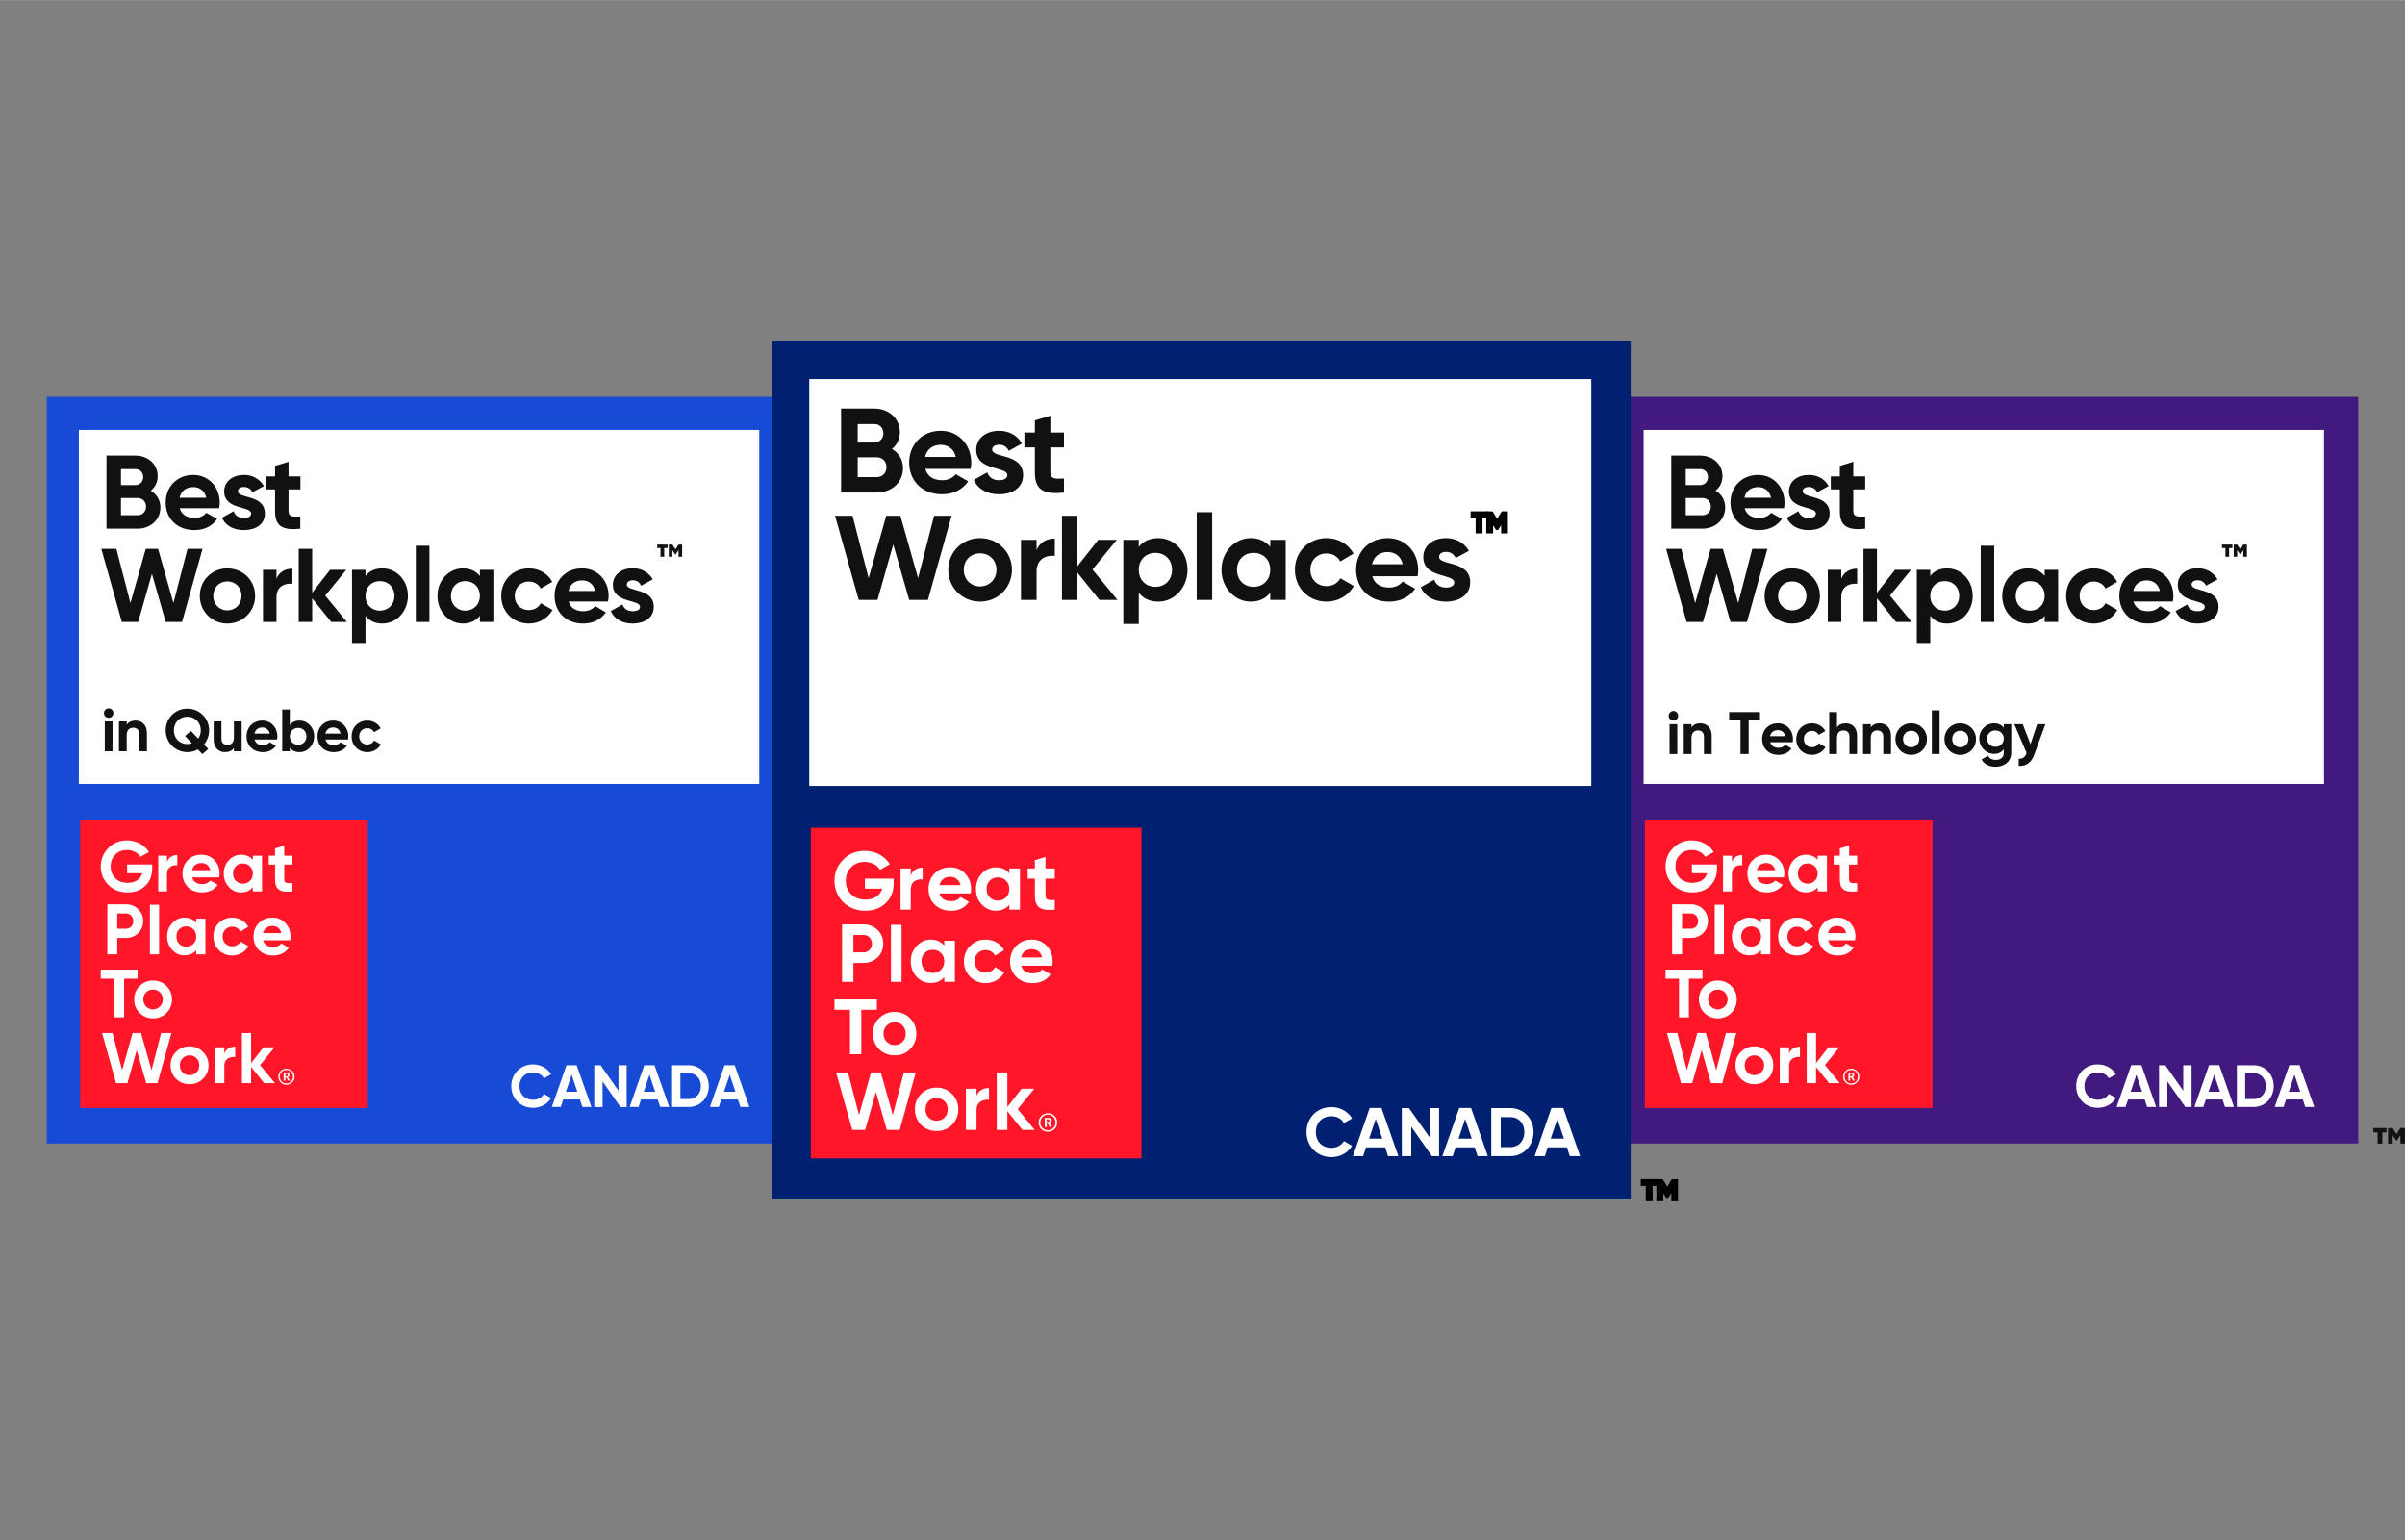 <?xml version="1.0" encoding="UTF-8"?>
<!DOCTYPE svg PUBLIC "-//W3C//DTD SVG 1.1//EN" "http://www.w3.org/Graphics/SVG/1.1/DTD/svg11.dtd">
<!-- Creator: CorelDRAW (Evaluation Version) -->
<svg xmlns="http://www.w3.org/2000/svg" xml:space="preserve" width="601px" height="385px" version="1.1" style="shape-rendering:geometricPrecision; text-rendering:geometricPrecision; image-rendering:optimizeQuality; fill-rule:evenodd; clip-rule:evenodd"
viewBox="0 0 167.79 107.47"
 xmlns:xlink="http://www.w3.org/1999/xlink"
 xmlns:xodm="http://www.corel.com/coreldraw/odm/2003">
 <rect x="0" y="0" width="167.79" height="107.47" fill="#808080" stroke="none"/>
 <defs>
  <style type="text/css">
   <![CDATA[
    .str0 {stroke:black;stroke-width:0.22;stroke-miterlimit:22.926}
    .fil0 {fill:none}
    .fil6 {fill:#002171;fill-rule:nonzero}
    .fil4 {fill:#111111;fill-rule:nonzero}
    .fil1 {fill:#174BD6;fill-rule:nonzero}
    .fil5 {fill:#41197F;fill-rule:nonzero}
    .fil3 {fill:#FF1628;fill-rule:nonzero}
    .fil2 {fill:white;fill-rule:nonzero}
   ]]>
  </style>
      <clipPath id="id0">
       <path d="M3.26 79.79l52.1 0 0 -52.11 -52.1 0 0 52.11z"/>
      </clipPath>
      <clipPath id="id1">
       <path d="M112.43 79.79l52.1 0 0 -52.11 -52.1 0 0 52.11z"/>
      </clipPath>
      <clipPath id="id2">
       <path d="M53.88 83.68l59.89 0 0 -59.89 -59.89 0 0 59.89z"/>
      </clipPath>
 </defs>
 <g id="Layer_x0020_1">
  <rect class="fil0" width="167.79" height="107.47"/>
  <g id="_105553145784352">
   <g>
    <g id="SPACER">
     <rect class="fil0" y="24.43" width="58.61" height="58.61"/>
    </g>
    <g id="category_list_badge_1">
     <g>
     </g>
     <g style="clip-path:url(#id0)">
      <g>
       <rect class="fil1" x="3.26" y="27.68" width="52.1" height="52.1"/>
       <path class="fil2" d="M35.67 75.78c0,-0.86 0.64,-1.52 1.52,-1.52 0.53,0 1.01,0.27 1.26,0.69l-0.5 0.28c-0.14,-0.25 -0.43,-0.41 -0.76,-0.41 -0.57,0 -0.95,0.39 -0.95,0.96 0,0.56 0.38,0.95 0.95,0.95 0.33,0 0.62,-0.16 0.76,-0.41l0.5 0.29c-0.25,0.41 -0.72,0.68 -1.26,0.68 -0.88,0 -1.52,-0.66 -1.52,-1.51l0 0z"/>
       <path class="fil2" d="M40.46 76.71l-1.17 0 -0.17 0.52 -0.62 0 1.02 -2.91 0.71 0 1.03 2.91 -0.63 0 -0.17 -0.52 0 0zm-0.18 -0.54l-0.4 -1.19 -0.4 1.19 0.8 0 0 0z"/>
       <polygon class="fil2" points="43.72,74.32 43.72,77.24 43.29,77.24 42.04,75.45 42.04,77.24 41.46,77.24 41.46,74.32 41.9,74.32 43.15,76.1 43.15,74.32 "/>
       <path class="fil2" d="M45.89 76.71l-1.17 0 -0.17 0.52 -0.62 0 1.02 -2.91 0.71 0 1.03 2.91 -0.63 0 -0.17 -0.52 0 0zm-0.18 -0.54l-0.4 -1.19 -0.4 1.19 0.8 0 0 0z"/>
       <path class="fil2" d="M49.45 75.78c0,0.82 -0.6,1.45 -1.4,1.45l-1.16 0 0 -2.91 1.16 0c0.8,0 1.4,0.63 1.4,1.46l0 0zm-0.55 0c0,-0.54 -0.35,-0.91 -0.85,-0.91l-0.58 0 0 1.81 0.58 0c0.5,0 0.85,-0.37 0.85,-0.9l0 0z"/>
       <path class="fil2" d="M51.48 76.71l-1.16 0 -0.17 0.52 -0.62 0 1.02 -2.91 0.71 0 1.02 2.91 -0.62 0 -0.18 -0.52 0 0zm-0.17 -0.54l-0.4 -1.19 -0.4 1.19 0.8 0 0 0z"/>
       <rect class="fil2" x="5.5" y="29.99" width="47.47" height="24.7"/>
       <rect class="fil3" x="5.59" y="57.23" width="20.07" height="20.07"/>
       <path class="fil2" d="M10.62 60.32l0 0.27c0,0.49 -0.16,0.9 -0.48,1.21 -0.32,0.31 -0.73,0.46 -1.24,0.46 -0.54,0 -0.99,-0.17 -1.34,-0.52 -0.35,-0.36 -0.53,-0.78 -0.53,-1.29 0,-0.5 0.18,-0.94 0.53,-1.29 0.35,-0.36 0.78,-0.53 1.3,-0.53 0.66,0 1.23,0.32 1.53,0.81l-0.59 0.34c-0.17,-0.28 -0.53,-0.48 -0.94,-0.48 -0.34,0 -0.61,0.11 -0.82,0.33 -0.22,0.21 -0.32,0.48 -0.32,0.82 0,0.33 0.11,0.6 0.32,0.82 0.22,0.21 0.51,0.32 0.87,0.32 0.53,0 0.89,-0.25 1.02,-0.67l-1.06 0 0 -0.61 1.75 0 0 0.01z"/>
       <path class="fil2" d="M11.65 60.13c0.12,-0.32 0.4,-0.48 0.72,-0.48l0 0.72c-0.18,-0.03 -0.35,0.01 -0.5,0.12 -0.15,0.1 -0.22,0.27 -0.22,0.51l0 1.19 -0.61 0 0 -2.49 0.61 0 0 0.43z"/>
       <path class="fil2" d="M13.41 61.21c0.08,0.31 0.32,0.47 0.7,0.47 0.25,0 0.44,-0.09 0.56,-0.25l0.52 0.3c-0.24,0.35 -0.61,0.53 -1.09,0.53 -0.41,0 -0.74,-0.12 -0.99,-0.37 -0.25,-0.25 -0.38,-0.57 -0.38,-0.95 0,-0.37 0.13,-0.68 0.37,-0.93 0.25,-0.26 0.57,-0.38 0.95,-0.38 0.37,0 0.67,0.12 0.91,0.38 0.24,0.25 0.36,0.56 0.36,0.93 0,0.09 -0.01,0.17 -0.03,0.27l-1.88 0 0 0zm1.26 -0.5c-0.07,-0.34 -0.32,-0.5 -0.62,-0.5 -0.34,0 -0.58,0.18 -0.65,0.5l1.27 0z"/>
       <path class="fil2" d="M17.64 59.7l0.64 0 0 2.49 -0.64 0 0 -0.29c-0.2,0.24 -0.47,0.36 -0.82,0.36 -0.34,0 -0.61,-0.12 -0.85,-0.38 -0.24,-0.25 -0.36,-0.57 -0.36,-0.93 0,-0.37 0.12,-0.68 0.36,-0.94 0.24,-0.25 0.52,-0.38 0.85,-0.38 0.34,0 0.62,0.12 0.82,0.36l0 -0.29 0 0zm-0.7 1.95c0.2,0 0.37,-0.07 0.5,-0.2 0.13,-0.13 0.2,-0.3 0.2,-0.51 0,-0.2 -0.07,-0.37 -0.2,-0.5 -0.13,-0.13 -0.3,-0.2 -0.5,-0.2 -0.2,0 -0.36,0.06 -0.49,0.2 -0.13,0.13 -0.19,0.3 -0.19,0.5 0,0.21 0.06,0.38 0.19,0.51 0.13,0.13 0.29,0.2 0.49,0.2z"/>
       <path class="fil2" d="M20.4 60.32l-0.57 0 0 1.03c0,0.27 0.2,0.28 0.57,0.26l0 0.58c-0.89,0.1 -1.21,-0.15 -1.21,-0.84l0 -1.03 -0.44 0 0 -0.62 0.44 0 0 -0.51 0.64 -0.19 0 0.7 0.57 0 0 0.61 0 0.01z"/>
       <path class="fil2" d="M8.79 63.09c0.34,0 0.62,0.11 0.85,0.34 0.23,0.22 0.35,0.5 0.35,0.83 0,0.33 -0.12,0.61 -0.35,0.84 -0.23,0.22 -0.51,0.34 -0.85,0.34l-0.61 0 0 1.14 -0.69 0 0 -3.49 1.3 0 0 0zm0 1.7c0.3,0 0.51,-0.23 0.51,-0.53 0,-0.3 -0.21,-0.53 -0.51,-0.53l-0.61 0 0 1.06 0.61 0 0 0z"/>
       <polygon class="fil2" points="10.46,66.58 11.1,66.58 11.1,63.12 10.46,63.12 "/>
       <path class="fil2" d="M13.69 64.09l0.64 0 0 2.49 -0.64 0 0 -0.29c-0.2,0.24 -0.47,0.36 -0.82,0.36 -0.35,0 -0.62,-0.12 -0.85,-0.38 -0.24,-0.25 -0.36,-0.56 -0.36,-0.93 0,-0.37 0.12,-0.68 0.36,-0.94 0.23,-0.25 0.52,-0.38 0.85,-0.38 0.34,0 0.62,0.12 0.82,0.36l0 -0.29 0 0zm-0.7 1.95c0.2,0 0.37,-0.06 0.5,-0.19 0.13,-0.14 0.2,-0.31 0.2,-0.51 0,-0.21 -0.07,-0.38 -0.2,-0.51 -0.13,-0.13 -0.3,-0.2 -0.5,-0.2 -0.2,0 -0.36,0.07 -0.49,0.2 -0.13,0.13 -0.19,0.3 -0.19,0.51 0,0.2 0.06,0.37 0.19,0.51 0.13,0.13 0.29,0.19 0.49,0.19z"/>
       <g>
        <path class="fil2" d="M15.26 66.27c-0.25,-0.25 -0.37,-0.56 -0.37,-0.93 0,-0.38 0.12,-0.69 0.37,-0.94 0.26,-0.26 0.57,-0.38 0.95,-0.38 0.48,0 0.91,0.25 1.11,0.64l-0.55 0.33c-0.1,-0.21 -0.31,-0.34 -0.57,-0.34 -0.38,0 -0.67,0.29 -0.67,0.69 0,0.19 0.07,0.36 0.19,0.49 0.13,0.12 0.29,0.19 0.48,0.19 0.26,0 0.48,-0.13 0.58,-0.33l0.55 0.32c-0.21,0.39 -0.64,0.65 -1.12,0.65 -0.38,0 -0.69,-0.13 -0.95,-0.38l0 -0.01zm0 0l0 0 0 0z"/>
       </g>
       <path class="fil2" d="M18.36 65.6c0.09,0.32 0.32,0.47 0.71,0.47 0.24,0 0.43,-0.09 0.56,-0.25l0.52 0.3c-0.25,0.35 -0.61,0.54 -1.09,0.54 -0.42,0 -0.75,-0.13 -1,-0.38 -0.25,-0.25 -0.37,-0.56 -0.37,-0.94 0,-0.38 0.12,-0.69 0.37,-0.94 0.24,-0.26 0.56,-0.38 0.95,-0.38 0.36,0 0.67,0.12 0.9,0.38 0.24,0.25 0.36,0.56 0.36,0.94 0,0.08 -0.01,0.17 -0.02,0.26l-1.89 0 0 0zm1.27 -0.5c-0.08,-0.34 -0.33,-0.5 -0.62,-0.5 -0.35,0 -0.58,0.18 -0.66,0.5l1.28 0 0 0z"/>
       <polygon class="fil2" points="9.6,67.65 9.6,68.28 8.66,68.28 8.66,70.98 7.97,70.98 7.97,68.28 7.03,68.28 7.03,67.65 "/>
       <g>
        <path class="fil2" d="M10.68 71.05c-0.37,0 -0.69,-0.13 -0.94,-0.38 -0.26,-0.26 -0.38,-0.57 -0.38,-0.94 0,-0.37 0.12,-0.68 0.38,-0.94 0.25,-0.25 0.57,-0.38 0.94,-0.38 0.37,0 0.68,0.13 0.94,0.38 0.25,0.26 0.38,0.57 0.38,0.94 0,0.37 -0.13,0.68 -0.38,0.94 -0.26,0.25 -0.57,0.38 -0.94,0.38l0 0zm0 -0.63c0.19,0 0.35,-0.07 0.48,-0.2 0.13,-0.13 0.2,-0.29 0.2,-0.49 0,-0.2 -0.07,-0.37 -0.2,-0.5 -0.13,-0.13 -0.29,-0.19 -0.48,-0.19 -0.2,0 -0.36,0.06 -0.49,0.19 -0.12,0.13 -0.19,0.3 -0.19,0.5 0,0.2 0.07,0.36 0.19,0.49 0.13,0.13 0.29,0.2 0.49,0.2z"/>
       </g>
       <polygon class="fil2" points="8.1,75.57 7.12,72.07 7.85,72.07 8.52,74.67 9.25,72.07 9.84,72.07 10.57,74.67 11.24,72.07 11.96,72.07 10.99,75.57 10.2,75.57 9.54,73.26 8.89,75.57 "/>
       <g>
        <path class="fil2" d="M13.22 75.64c-0.37,0 -0.68,-0.12 -0.94,-0.38 -0.25,-0.25 -0.38,-0.57 -0.38,-0.94 0,-0.37 0.13,-0.68 0.38,-0.93 0.26,-0.26 0.57,-0.39 0.94,-0.39 0.37,0 0.69,0.13 0.94,0.39 0.26,0.25 0.39,0.56 0.39,0.93 0,0.37 -0.13,0.69 -0.39,0.94 -0.25,0.26 -0.57,0.38 -0.94,0.38l0 0zm0 -0.63c0.2,0 0.36,-0.06 0.49,-0.19 0.13,-0.13 0.19,-0.3 0.19,-0.5 0,-0.2 -0.06,-0.36 -0.19,-0.49 -0.13,-0.13 -0.29,-0.2 -0.49,-0.2 -0.19,0 -0.35,0.07 -0.48,0.2 -0.13,0.13 -0.19,0.29 -0.19,0.49 0,0.2 0.06,0.37 0.19,0.5 0.13,0.13 0.29,0.19 0.48,0.19z"/>
       </g>
       <path class="fil2" d="M15.65 73.5c0.12,-0.32 0.42,-0.48 0.76,-0.48l0 0.72c-0.2,-0.02 -0.38,0.02 -0.53,0.12 -0.16,0.11 -0.23,0.28 -0.23,0.52l0 1.19 -0.65 0 0 -2.5 0.65 0 0 0.43 0 0z"/>
       <polygon class="fil2" points="19.18,75.57 18.43,75.57 17.52,74.44 17.52,75.57 16.88,75.57 16.88,72.07 17.52,72.07 17.52,74.17 18.38,73.07 19.15,73.07 18.15,74.31 "/>
       <g>
        <path class="fil2" d="M19.42 75.12c0,-0.31 0.25,-0.56 0.56,-0.56 0.32,0 0.57,0.25 0.57,0.56 0,0.31 -0.25,0.56 -0.57,0.56 -0.31,0 -0.56,-0.24 -0.56,-0.56l0 0zm1.02 0c0,-0.28 -0.19,-0.47 -0.46,-0.47 -0.27,0 -0.46,0.19 -0.46,0.47 0,0.28 0.2,0.47 0.46,0.47 0.26,0 0.46,-0.19 0.46,-0.47l0 0zm-0.65 -0.29l0.19 0c0.13,0 0.22,0.06 0.22,0.17l0 0c0,0.09 -0.05,0.13 -0.12,0.15l0.15 0.24 -0.13 0 -0.13 -0.22 -0.06 0 0 0.22 -0.12 0 0 -0.56zm0.19 0.26c0.07,0 0.1,-0.03 0.1,-0.08l0 0c0,-0.06 -0.04,-0.08 -0.1,-0.08l-0.07 0 0 0.16 0.07 0z"/>
       </g>
      </g>
     </g>
     <polygon class="fil0" points="3.26,79.79 55.36,79.79 55.36,27.68 3.26,27.68 "/>
    </g>
    <path class="fil4" d="M11.19 35.4c0,0.88 -0.71,1.48 -1.59,1.48l-2.17 0 0 -5.1 2.01 0c0.86,0 1.56,0.58 1.56,1.43 0,0.44 -0.18,0.78 -0.48,1.02 0.4,0.24 0.67,0.64 0.67,1.17zm-2.75 -2.68l0 1.12 1 0c0.32,0 0.55,-0.24 0.55,-0.56 0,-0.32 -0.22,-0.56 -0.55,-0.56l-1 0 0 0zm1.75 2.62c0,-0.35 -0.25,-0.6 -0.59,-0.6l-1.16 0 0 1.2 1.16 0c0.34,0 0.59,-0.25 0.59,-0.6z"/>
    <path class="fil4" d="M13.57 36.13c0.37,0 0.66,-0.15 0.82,-0.36l0.76 0.43c-0.34,0.5 -0.89,0.78 -1.59,0.78 -1.23,0 -2,-0.83 -2,-1.92 0,-1.09 0.78,-1.93 1.92,-1.93 1.08,0 1.85,0.86 1.85,1.93 0,0.14 -0.01,0.26 -0.04,0.39l-2.75 0c0.14,0.48 0.54,0.68 1.03,0.68l0 0zm0.82 -1.41c-0.12,-0.53 -0.51,-0.74 -0.91,-0.74 -0.5,0 -0.84,0.27 -0.95,0.74l1.86 0z"/>
    <path class="fil4" d="M18.48 35.82c0,0.79 -0.68,1.16 -1.46,1.16 -0.73,0 -1.27,-0.3 -1.54,-0.86l0.82 -0.46c0.1,0.3 0.35,0.47 0.72,0.47 0.29,0 0.5,-0.1 0.5,-0.31 0,-0.54 -1.88,-0.24 -1.88,-1.53 0,-0.74 0.63,-1.16 1.38,-1.16 0.59,0 1.1,0.27 1.39,0.78l-0.8 0.43c-0.11,-0.23 -0.32,-0.37 -0.59,-0.37 -0.23,0 -0.42,0.1 -0.42,0.3 0,0.54 1.88,0.2 1.88,1.55l0 0z"/>
    <path class="fil4" d="M20.13 34.14l0 1.52c0,0.39 0.28,0.4 0.82,0.37l0 0.85c-1.32,0.15 -1.76,-0.24 -1.76,-1.22l0 -1.52 -0.63 0 0 -0.91 0.63 0 0 -0.73 0.94 -0.29 0 1.02 0.83 0 0 0.91 -0.83 0 0 0z"/>
    <polygon class="fil4" points="7.07,38.29 8.12,38.29 9.1,42.07 10.17,38.29 11.03,38.29 12.1,42.07 13.08,38.29 14.13,38.29 12.7,43.39 11.56,43.39 10.6,40.03 9.64,43.39 8.5,43.39 7.07,38.29 "/>
    <path class="fil4" d="M13.94 41.57c0,-1.09 0.85,-1.92 1.92,-1.92 1.08,0 1.94,0.83 1.94,1.92 0,1.09 -0.87,1.93 -1.94,1.93 -1.07,0 -1.92,-0.84 -1.92,-1.93zm2.91 0c0,-0.59 -0.43,-1.01 -0.99,-1.01 -0.56,0 -0.98,0.42 -0.98,1.01 0,0.59 0.43,1.01 0.98,1.01 0.56,0 0.99,-0.42 0.99,-1.01z"/>
    <path class="fil4" d="M20.4 39.67l0 1.06c-0.49,-0.06 -1.11,0.16 -1.11,0.92l0 1.74 -0.94 0 0 -3.64 0.94 0 0 0.62c0.19,-0.49 0.65,-0.7 1.11,-0.7l0 0z"/>
    <polygon class="fil4" points="23.11,43.39 21.78,41.74 21.78,43.39 20.84,43.39 20.84,38.29 21.78,38.29 21.78,41.35 23.03,39.75 24.16,39.75 22.69,41.55 24.2,43.39 "/>
    <path class="fil4" d="M28.46 41.57c0,1.09 -0.8,1.93 -1.78,1.93 -0.53,0 -0.92,-0.2 -1.18,-0.54l0 1.89 -0.94 0 0 -5.1 0.94 0 0 0.43c0.26,-0.34 0.65,-0.53 1.18,-0.53 0.98,0 1.78,0.83 1.78,1.92l0 0zm-0.94 0c0,-0.61 -0.43,-1.03 -1.02,-1.03 -0.58,0 -1,0.42 -1,1.03 0,0.61 0.43,1.03 1,1.03 0.58,0 1.02,-0.42 1.02,-1.03z"/>
    <polygon class="fil4" points="29.01,38.07 29.96,38.07 29.96,43.39 29.01,43.39 "/>
    <path class="fil4" d="M34.42 39.75l0 3.64 -0.94 0 0 -0.43c-0.26,0.33 -0.66,0.54 -1.19,0.54 -0.97,0 -1.77,-0.84 -1.77,-1.93 0,-1.09 0.8,-1.92 1.77,-1.92 0.53,0 0.92,0.2 1.19,0.53l0 -0.43 0.94 0zm-0.94 1.82c0,-0.61 -0.43,-1.03 -1.02,-1.03 -0.58,0 -1,0.42 -1,1.03 0,0.61 0.43,1.03 1,1.03 0.58,0 1.02,-0.42 1.02,-1.03z"/>
    <path class="fil4" d="M34.97 41.57c0,-1.09 0.82,-1.92 1.93,-1.92 0.71,0 1.33,0.37 1.63,0.94l-0.81 0.47c-0.14,-0.3 -0.46,-0.49 -0.83,-0.49 -0.56,0 -0.98,0.42 -0.98,1 0,0.58 0.42,0.99 0.98,0.99 0.38,0 0.69,-0.18 0.84,-0.48l0.82 0.47c-0.32,0.57 -0.94,0.95 -1.65,0.95 -1.11,0 -1.93,-0.84 -1.93,-1.93z"/>
    <path class="fil4" d="M40.7 42.64c0.36,0 0.66,-0.15 0.82,-0.36l0.75 0.44c-0.34,0.49 -0.88,0.78 -1.59,0.78 -1.22,0 -1.99,-0.84 -1.99,-1.93 0,-1.09 0.78,-1.92 1.92,-1.92 1.08,0 1.85,0.85 1.85,1.92 0,0.14 -0.02,0.26 -0.04,0.39l-2.75 0c0.13,0.48 0.53,0.68 1.03,0.68zm0.82 -1.41c-0.12,-0.53 -0.51,-0.74 -0.91,-0.74 -0.5,0 -0.84,0.27 -0.95,0.74l1.86 0z"/>
    <path class="fil4" d="M45.61 42.33c0,0.79 -0.69,1.17 -1.47,1.17 -0.73,0 -1.27,-0.31 -1.53,-0.87l0.82 -0.46c0.1,0.3 0.35,0.47 0.71,0.47 0.3,0 0.51,-0.1 0.51,-0.31 0,-0.53 -1.89,-0.24 -1.89,-1.53 0,-0.74 0.64,-1.16 1.39,-1.16 0.59,0 1.1,0.27 1.39,0.78l-0.81 0.44c-0.11,-0.24 -0.31,-0.38 -0.58,-0.38 -0.23,0 -0.42,0.11 -0.42,0.3 0,0.54 1.88,0.21 1.88,1.55l0 0z"/>
    <path class="fil4" d="M46.58 38.23l-0.24 0 0 0.61 -0.26 0 0 -0.61 -0.23 0 0 -0.24 0.73 0 0 0.24 0 0zm1.01 -0.24l0 0.85 -0.25 0 0 -0.46 -0.21 0.31 -0.02 0 -0.2 -0.31 0 0.46 -0.25 0 0 -0.85 0.25 0 0.22 0.33 0.21 -0.33 0.25 0z"/>
    <path class="fil4" d="M7.25 49.75c0,-0.18 0.15,-0.33 0.33,-0.33 0.18,0 0.33,0.15 0.33,0.33 0,0.18 -0.15,0.33 -0.33,0.33 -0.18,0 -0.33,-0.15 -0.33,-0.33zm0.06 0.58l0.54 0 0 2.08 -0.54 0 0 -2.08z"/>
    <path class="fil4" d="M10.25 51.13l0 1.28 -0.54 0 0 -1.21c0,-0.28 -0.17,-0.43 -0.41,-0.43 -0.27,0 -0.46,0.16 -0.46,0.52l0 1.12 -0.54 0 0 -2.08 0.54 0 0 0.23c0.12,-0.18 0.34,-0.29 0.62,-0.29 0.44,0 0.79,0.31 0.79,0.86l0 0z"/>
    <path class="fil4" d="M14.23 51.94l0.3 0.31 -0.41 0.36 -0.32 -0.33c-0.22,0.13 -0.47,0.19 -0.73,0.19 -0.84,0 -1.51,-0.67 -1.51,-1.52 0,-0.85 0.67,-1.51 1.51,-1.51 0.84,0 1.52,0.66 1.52,1.51 0,0.38 -0.14,0.73 -0.36,0.99l0 0zm-0.84 -0.09l-0.48 -0.5 0.41 -0.36 0.51 0.54c0.11,-0.16 0.18,-0.36 0.18,-0.58 0,-0.56 -0.42,-0.95 -0.94,-0.95 -0.53,0 -0.94,0.39 -0.94,0.95 0,0.57 0.41,0.96 0.94,0.96 0.11,0 0.22,-0.02 0.32,-0.06z"/>
    <path class="fil4" d="M16.86 50.33l0 2.08 -0.54 0 0 -0.23c-0.13,0.19 -0.34,0.29 -0.62,0.29 -0.44,0 -0.79,-0.31 -0.79,-0.86l0 -1.28 0.54 0 0 1.21c0,0.29 0.17,0.43 0.41,0.43 0.26,0 0.46,-0.15 0.46,-0.52l0 -1.12 0.54 0 0 0z"/>
    <path class="fil4" d="M18.35 51.98c0.21,0 0.37,-0.08 0.47,-0.2l0.43 0.25c-0.2,0.28 -0.51,0.44 -0.91,0.44 -0.7,0 -1.14,-0.48 -1.14,-1.1 0,-0.62 0.45,-1.1 1.1,-1.1 0.62,0 1.05,0.49 1.05,1.1 0,0.08 0,0.15 -0.02,0.22l-1.57 0c0.08,0.28 0.31,0.4 0.59,0.4l0 -0.01zm0.47 -0.8c-0.07,-0.3 -0.3,-0.43 -0.52,-0.43 -0.29,0 -0.48,0.16 -0.55,0.43l1.07 0z"/>
    <path class="fil4" d="M21.92 51.37c0,0.62 -0.46,1.1 -1.02,1.1 -0.3,0 -0.53,-0.11 -0.68,-0.3l0 0.24 -0.53 0 0 -2.91 0.53 0 0 1.08c0.15,-0.2 0.38,-0.31 0.68,-0.31 0.56,0 1.02,0.48 1.02,1.1zm-0.54 0c0,-0.35 -0.25,-0.59 -0.58,-0.59 -0.33,0 -0.58,0.24 -0.58,0.59 0,0.35 0.25,0.59 0.58,0.59 0.33,0 0.58,-0.24 0.58,-0.59z"/>
    <path class="fil4" d="M23.3 51.98c0.21,0 0.37,-0.08 0.46,-0.2l0.44 0.25c-0.2,0.28 -0.51,0.44 -0.91,0.44 -0.7,0 -1.14,-0.48 -1.14,-1.1 0,-0.62 0.44,-1.1 1.1,-1.1 0.61,0 1.05,0.49 1.05,1.1 0,0.08 -0.01,0.15 -0.02,0.22l-1.57 0c0.07,0.28 0.3,0.4 0.59,0.4l0 -0.01zm0.46 -0.8c-0.06,-0.3 -0.29,-0.43 -0.51,-0.43 -0.29,0 -0.49,0.16 -0.55,0.43l1.06 0 0 0z"/>
    <path class="fil4" d="M24.53 51.37c0,-0.62 0.46,-1.1 1.1,-1.1 0.4,0 0.76,0.22 0.93,0.54l-0.46 0.27c-0.09,-0.17 -0.27,-0.28 -0.48,-0.28 -0.32,0 -0.56,0.24 -0.56,0.57 0,0.34 0.24,0.57 0.56,0.57 0.22,0 0.4,-0.11 0.48,-0.28l0.47 0.27c-0.18,0.33 -0.54,0.54 -0.94,0.54 -0.64,0 -1.1,-0.48 -1.1,-1.1l0 0z"/>
    <path class="fil4" d="M57.33 79.01l-0.3 0 0 0.78 -0.33 0 0 -0.78 -0.29 0 0 -0.31 0.92 0 0 0.31 0 0zm1.28 -0.31l0 1.09 -0.31 0 0 -0.59 -0.26 0.39 -0.03 0 -0.26 -0.39 0 0.59 -0.31 0 0 -1.09 0.31 0 0.28 0.42 0.27 -0.42 0.31 0z"/>
   </g>
   <g>
    <g id="SPACER_0">
     <rect class="fil0" x="109.17" y="24.43" width="58.61" height="58.61"/>
    </g>
    <g id="category_list_badge_1_1">
     <g>
     </g>
     <g style="clip-path:url(#id1)">
      <g>
       <rect class="fil5" x="112.43" y="27.68" width="52.1" height="52.1"/>
       <path class="fil2" d="M144.85 75.77c0,-0.85 0.63,-1.51 1.51,-1.51 0.54,0 1.01,0.27 1.26,0.69l-0.5 0.28c-0.14,-0.26 -0.42,-0.41 -0.76,-0.41 -0.57,0 -0.94,0.39 -0.94,0.95 0,0.57 0.37,0.96 0.94,0.96 0.34,0 0.63,-0.16 0.76,-0.41l0.5 0.28c-0.25,0.42 -0.72,0.69 -1.26,0.69 -0.88,0 -1.51,-0.66 -1.51,-1.51l0 -0.01z"/>
       <path class="fil2" d="M149.63 76.71l-1.16 0 -0.18 0.52 -0.62 0 1.02 -2.92 0.71 0 1.03 2.92 -0.63 0 -0.17 -0.52 0 0zm-0.18 -0.54l-0.4 -1.19 -0.4 1.19 0.8 0 0 0z"/>
       <polygon class="fil2" points="152.9,74.32 152.9,77.23 152.46,77.23 151.21,75.45 151.21,77.23 150.63,77.23 150.63,74.32 151.07,74.32 152.32,76.1 152.32,74.32 "/>
       <path class="fil2" d="M155.06 76.71l-1.16 0 -0.18 0.52 -0.62 0 1.02 -2.92 0.71 0 1.03 2.92 -0.63 0 -0.17 -0.52 0 0zm-0.18 -0.54l-0.4 -1.19 -0.4 1.19 0.8 0 0 0z"/>
       <path class="fil2" d="M158.63 75.77c0,0.83 -0.6,1.46 -1.41,1.46l-1.16 0 0 -2.91 1.16 0c0.81,0 1.41,0.63 1.41,1.45zm-0.55 0c0,-0.53 -0.35,-0.9 -0.86,-0.9l-0.58 0 0 1.81 0.58 0c0.51,0 0.86,-0.37 0.86,-0.91z"/>
       <path class="fil2" d="M160.66 76.71l-1.17 0 -0.17 0.52 -0.62 0 1.02 -2.92 0.71 0 1.03 2.92 -0.63 0 -0.17 -0.52 0 0zm-0.18 -0.54l-0.4 -1.19 -0.4 1.19 0.8 0 0 0z"/>
       <rect class="fil2" x="114.67" y="29.99" width="47.47" height="24.7"/>
       <rect class="fil3" x="114.76" y="57.23" width="20.07" height="20.07"/>
       <path class="fil2" d="M119.79 60.32l0 0.27c0,0.49 -0.16,0.9 -0.47,1.21 -0.32,0.31 -0.74,0.46 -1.24,0.46 -0.54,0 -0.99,-0.17 -1.35,-0.52 -0.35,-0.36 -0.53,-0.78 -0.53,-1.29 0,-0.5 0.18,-0.94 0.53,-1.29 0.35,-0.36 0.79,-0.53 1.31,-0.53 0.65,0 1.22,0.32 1.52,0.81l-0.59 0.34c-0.16,-0.28 -0.52,-0.48 -0.94,-0.48 -0.33,0 -0.61,0.11 -0.82,0.33 -0.22,0.21 -0.32,0.48 -0.32,0.82 0,0.33 0.11,0.6 0.32,0.82 0.22,0.21 0.51,0.32 0.87,0.32 0.54,0 0.9,-0.25 1.02,-0.67l-1.06 0 0 -0.61 1.76 0 -0.01 0.01z"/>
       <path class="fil2" d="M120.83 60.13c0.11,-0.32 0.4,-0.48 0.72,-0.48l0 0.72c-0.19,-0.03 -0.36,0.01 -0.51,0.12 -0.14,0.1 -0.21,0.27 -0.21,0.51l0 1.19 -0.62 0 0 -2.49 0.62 0 0 0.43z"/>
       <path class="fil2" d="M122.58 61.21c0.09,0.31 0.32,0.47 0.71,0.47 0.24,0 0.43,-0.09 0.56,-0.25l0.52 0.3c-0.25,0.35 -0.61,0.53 -1.09,0.53 -0.42,0 -0.75,-0.12 -1,-0.37 -0.25,-0.25 -0.37,-0.57 -0.37,-0.95 0,-0.37 0.12,-0.68 0.37,-0.93 0.24,-0.26 0.56,-0.38 0.95,-0.38 0.36,0 0.67,0.12 0.9,0.38 0.24,0.25 0.36,0.56 0.36,0.93 0,0.09 -0.01,0.17 -0.02,0.27l-1.89 0 0 0zm1.27 -0.5c-0.08,-0.34 -0.33,-0.5 -0.62,-0.5 -0.35,0 -0.58,0.18 -0.66,0.5l1.28 0z"/>
       <path class="fil2" d="M126.81 59.7l0.65 0 0 2.49 -0.65 0 0 -0.29c-0.19,0.24 -0.46,0.36 -0.81,0.36 -0.35,0 -0.62,-0.12 -0.86,-0.38 -0.24,-0.25 -0.36,-0.57 -0.36,-0.93 0,-0.37 0.12,-0.68 0.36,-0.94 0.24,-0.25 0.52,-0.38 0.86,-0.38 0.33,0 0.62,0.12 0.81,0.36l0 -0.29 0 0zm-0.69 1.95c0.2,0 0.36,-0.07 0.49,-0.2 0.14,-0.13 0.2,-0.3 0.2,-0.51 0,-0.2 -0.06,-0.37 -0.2,-0.5 -0.13,-0.13 -0.29,-0.2 -0.49,-0.2 -0.2,0 -0.37,0.06 -0.5,0.2 -0.13,0.13 -0.19,0.3 -0.19,0.5 0,0.21 0.06,0.38 0.19,0.51 0.13,0.13 0.3,0.2 0.5,0.2z"/>
       <path class="fil2" d="M129.57 60.32l-0.57 0 0 1.03c0,0.27 0.2,0.28 0.57,0.26l0 0.58c-0.88,0.1 -1.21,-0.15 -1.21,-0.84l0 -1.03 -0.43 0 0 -0.62 0.43 0 0 -0.51 0.65 -0.19 0 0.7 0.56 0 0 0.61 0 0.01z"/>
       <path class="fil2" d="M117.97 63.09c0.33,0 0.62,0.11 0.85,0.34 0.23,0.22 0.34,0.5 0.34,0.83 0,0.33 -0.11,0.61 -0.34,0.84 -0.23,0.22 -0.52,0.34 -0.85,0.34l-0.62 0 0 1.14 -0.69 0 0 -3.49 1.31 0 0 0zm0 1.7c0.29,0 0.51,-0.23 0.51,-0.53 0,-0.3 -0.22,-0.53 -0.51,-0.53l-0.62 0 0 1.06 0.62 0 0 0z"/>
       <polygon class="fil2" points="119.63,66.58 120.27,66.58 120.27,63.12 119.63,63.12 "/>
       <path class="fil2" d="M122.86 64.09l0.65 0 0 2.49 -0.65 0 0 -0.29c-0.19,0.24 -0.46,0.36 -0.81,0.36 -0.35,0 -0.62,-0.12 -0.86,-0.38 -0.24,-0.25 -0.36,-0.56 -0.36,-0.93 0,-0.37 0.12,-0.68 0.36,-0.94 0.24,-0.25 0.52,-0.38 0.86,-0.38 0.33,0 0.62,0.12 0.81,0.36l0 -0.29 0 0zm-0.69 1.95c0.2,0 0.36,-0.06 0.49,-0.19 0.14,-0.14 0.2,-0.31 0.2,-0.51 0,-0.21 -0.06,-0.38 -0.2,-0.51 -0.13,-0.13 -0.29,-0.2 -0.49,-0.2 -0.2,0 -0.37,0.07 -0.5,0.2 -0.13,0.13 -0.19,0.3 -0.19,0.51 0,0.2 0.06,0.37 0.19,0.51 0.13,0.13 0.3,0.19 0.5,0.19z"/>
       <g>
        <path class="fil2" d="M124.43 66.27c-0.25,-0.25 -0.37,-0.56 -0.37,-0.93 0,-0.38 0.12,-0.69 0.37,-0.94 0.26,-0.26 0.57,-0.38 0.95,-0.38 0.48,0 0.91,0.25 1.12,0.64l-0.56 0.33c-0.1,-0.21 -0.31,-0.34 -0.57,-0.34 -0.38,0 -0.67,0.29 -0.67,0.69 0,0.19 0.07,0.36 0.19,0.49 0.13,0.12 0.29,0.19 0.48,0.19 0.26,0 0.48,-0.13 0.58,-0.33l0.56 0.32c-0.22,0.39 -0.65,0.65 -1.13,0.65 -0.38,0 -0.69,-0.13 -0.94,-0.38l-0.01 -0.01zm0 0l0 0 0 0z"/>
       </g>
       <path class="fil2" d="M127.54 65.6c0.08,0.32 0.32,0.47 0.7,0.47 0.25,0 0.44,-0.09 0.56,-0.25l0.52 0.3c-0.24,0.35 -0.61,0.54 -1.09,0.54 -0.41,0 -0.74,-0.13 -0.99,-0.38 -0.25,-0.25 -0.38,-0.56 -0.38,-0.94 0,-0.38 0.13,-0.69 0.37,-0.94 0.25,-0.26 0.57,-0.38 0.95,-0.38 0.37,0 0.67,0.12 0.91,0.38 0.24,0.25 0.36,0.56 0.36,0.94 0,0.08 -0.01,0.17 -0.03,0.26l-1.88 0 0 0zm1.26 -0.5c-0.07,-0.34 -0.32,-0.5 -0.62,-0.5 -0.34,0 -0.58,0.18 -0.65,0.5l1.27 0 0 0z"/>
       <polygon class="fil2" points="118.78,67.65 118.78,68.28 117.83,68.28 117.83,70.98 117.14,70.98 117.14,68.28 116.2,68.28 116.2,67.65 "/>
       <g>
        <path class="fil2" d="M119.85 71.05c-0.37,0 -0.68,-0.13 -0.94,-0.38 -0.25,-0.26 -0.38,-0.57 -0.38,-0.94 0,-0.37 0.13,-0.68 0.38,-0.94 0.25,-0.25 0.57,-0.38 0.94,-0.38 0.37,0 0.68,0.13 0.94,0.38 0.25,0.26 0.38,0.57 0.38,0.94 0,0.37 -0.13,0.68 -0.38,0.94 -0.26,0.25 -0.57,0.38 -0.94,0.38l0 0zm0 -0.63c0.19,0 0.35,-0.07 0.48,-0.2 0.13,-0.13 0.2,-0.29 0.2,-0.49 0,-0.2 -0.07,-0.37 -0.2,-0.5 -0.13,-0.13 -0.29,-0.19 -0.48,-0.19 -0.2,0 -0.36,0.06 -0.49,0.19 -0.12,0.13 -0.19,0.3 -0.19,0.5 0,0.2 0.07,0.36 0.19,0.49 0.13,0.13 0.29,0.2 0.49,0.2z"/>
       </g>
       <polygon class="fil2" points="117.28,75.57 116.3,72.07 117.02,72.07 117.69,74.67 118.42,72.07 119.01,72.07 119.74,74.67 120.41,72.07 121.14,72.07 120.16,75.57 119.37,75.57 118.72,73.26 118.06,75.57 "/>
       <g>
        <path class="fil2" d="M122.4 75.64c-0.37,0 -0.69,-0.12 -0.94,-0.38 -0.26,-0.25 -0.38,-0.57 -0.38,-0.94 0,-0.37 0.12,-0.68 0.38,-0.93 0.25,-0.26 0.57,-0.39 0.94,-0.39 0.37,0 0.68,0.13 0.94,0.39 0.25,0.25 0.38,0.56 0.38,0.93 0,0.37 -0.13,0.69 -0.38,0.94 -0.26,0.26 -0.57,0.38 -0.94,0.38l0 0zm0 -0.63c0.19,0 0.35,-0.06 0.48,-0.19 0.13,-0.13 0.2,-0.3 0.2,-0.5 0,-0.2 -0.07,-0.36 -0.2,-0.49 -0.13,-0.13 -0.29,-0.2 -0.48,-0.2 -0.2,0 -0.36,0.07 -0.49,0.2 -0.12,0.13 -0.19,0.29 -0.19,0.49 0,0.2 0.07,0.37 0.19,0.5 0.13,0.13 0.29,0.19 0.49,0.19z"/>
       </g>
       <path class="fil2" d="M124.82 73.5c0.12,-0.32 0.42,-0.48 0.76,-0.48l0 0.72c-0.2,-0.02 -0.38,0.02 -0.53,0.12 -0.16,0.11 -0.23,0.28 -0.23,0.52l0 1.19 -0.65 0 0 -2.5 0.65 0 0 0.43 0 0z"/>
       <polygon class="fil2" points="128.36,75.57 127.61,75.57 126.7,74.44 126.7,75.57 126.05,75.57 126.05,72.07 126.7,72.07 126.7,74.17 127.56,73.07 128.32,73.07 127.32,74.31 "/>
       <g>
        <path class="fil2" d="M128.59 75.12c0,-0.31 0.25,-0.56 0.57,-0.56 0.31,0 0.56,0.25 0.56,0.56 0,0.31 -0.25,0.56 -0.56,0.56 -0.32,0 -0.57,-0.24 -0.57,-0.56l0 0zm1.03 0c0,-0.28 -0.2,-0.47 -0.46,-0.47 -0.27,0 -0.47,0.19 -0.47,0.47 0,0.28 0.21,0.47 0.47,0.47 0.26,0 0.46,-0.19 0.46,-0.47l0 0zm-0.66 -0.29l0.2 0c0.13,0 0.21,0.06 0.21,0.17l0 0c0,0.09 -0.05,0.13 -0.11,0.15l0.14 0.24 -0.12 0 -0.14 -0.22 -0.06 0 0 0.22 -0.12 0 0 -0.56zm0.2 0.26c0.06,0 0.09,-0.03 0.09,-0.08l0 0c0,-0.06 -0.03,-0.08 -0.09,-0.08l-0.08 0 0 0.16 0.08 0z"/>
       </g>
      </g>
     </g>
     <polygon class="fil0" points="112.43,79.79 164.53,79.79 164.53,27.68 112.43,27.68 "/>
    </g>
    <path class="fil4" d="M120.36 35.4c0,0.88 -0.71,1.48 -1.59,1.48l-2.17 0 0 -5.1 2.02 0c0.86,0 1.55,0.58 1.55,1.43 0,0.44 -0.18,0.78 -0.48,1.02 0.41,0.24 0.67,0.64 0.67,1.17zm-2.75 -2.68l0 1.12 1.01 0c0.31,0 0.54,-0.24 0.54,-0.56 0,-0.32 -0.22,-0.56 -0.54,-0.56l-1.01 0 0 0zm1.75 2.62c0,-0.35 -0.25,-0.6 -0.59,-0.6l-1.16 0 0 1.2 1.16 0c0.34,0 0.59,-0.25 0.59,-0.6z"/>
    <path class="fil4" d="M122.75 36.13c0.36,0 0.65,-0.15 0.81,-0.36l0.76 0.43c-0.34,0.5 -0.89,0.78 -1.59,0.78 -1.23,0 -2,-0.83 -2,-1.92 0,-1.09 0.78,-1.93 1.93,-1.93 1.08,0 1.84,0.86 1.84,1.93 0,0.14 -0.01,0.26 -0.03,0.39l-2.75 0c0.13,0.48 0.53,0.68 1.03,0.68l0 0zm0.81 -1.41c-0.11,-0.53 -0.51,-0.74 -0.9,-0.74 -0.51,0 -0.85,0.27 -0.96,0.74l1.86 0z"/>
    <path class="fil4" d="M127.65 35.82c0,0.79 -0.68,1.16 -1.46,1.16 -0.73,0 -1.27,-0.3 -1.53,-0.86l0.81 -0.46c0.11,0.3 0.35,0.47 0.72,0.47 0.3,0 0.5,-0.1 0.5,-0.31 0,-0.54 -1.88,-0.24 -1.88,-1.53 0,-0.74 0.63,-1.16 1.39,-1.16 0.59,0 1.1,0.27 1.38,0.78l-0.8 0.43c-0.11,-0.23 -0.32,-0.37 -0.58,-0.37 -0.24,0 -0.43,0.1 -0.43,0.3 0,0.54 1.88,0.2 1.88,1.55l0 0z"/>
    <path class="fil4" d="M129.3 34.14l0 1.52c0,0.39 0.29,0.4 0.83,0.37l0 0.85c-1.32,0.15 -1.77,-0.24 -1.77,-1.22l0 -1.52 -0.63 0 0 -0.91 0.63 0 0 -0.73 0.94 -0.29 0 1.02 0.83 0 0 0.91 -0.83 0 0 0z"/>
    <polygon class="fil4" points="116.24,38.29 117.3,38.29 118.27,42.07 119.34,38.29 120.2,38.29 121.27,42.07 122.25,38.29 123.31,38.29 121.88,43.39 120.73,43.39 119.77,40.03 118.81,43.39 117.67,43.39 116.24,38.29 "/>
    <path class="fil4" d="M123.11 41.57c0,-1.09 0.85,-1.92 1.93,-1.92 1.07,0 1.93,0.83 1.93,1.92 0,1.09 -0.86,1.93 -1.93,1.93 -1.08,0 -1.93,-0.84 -1.93,-1.93zm2.92 0c0,-0.59 -0.43,-1.01 -0.99,-1.01 -0.57,0 -0.99,0.42 -0.99,1.01 0,0.59 0.43,1.01 0.99,1.01 0.55,0 0.99,-0.42 0.99,-1.01z"/>
    <path class="fil4" d="M129.57 39.67l0 1.06c-0.49,-0.06 -1.11,0.16 -1.11,0.92l0 1.74 -0.94 0 0 -3.64 0.94 0 0 0.62c0.19,-0.49 0.65,-0.7 1.11,-0.7l0 0z"/>
    <polygon class="fil4" points="132.28,43.39 130.95,41.74 130.95,43.39 130.01,43.39 130.01,38.29 130.95,38.29 130.95,41.35 132.21,39.75 133.33,39.75 131.86,41.55 133.37,43.39 "/>
    <path class="fil4" d="M137.63 41.57c0,1.09 -0.8,1.93 -1.78,1.93 -0.53,0 -0.92,-0.2 -1.18,-0.54l0 1.89 -0.94 0 0 -5.1 0.94 0 0 0.43c0.26,-0.34 0.65,-0.53 1.18,-0.53 0.98,0 1.78,0.83 1.78,1.92l0 0zm-0.94 0c0,-0.61 -0.43,-1.03 -1.01,-1.03 -0.59,0 -1.01,0.42 -1.01,1.03 0,0.61 0.43,1.03 1.01,1.03 0.57,0 1.01,-0.42 1.01,-1.03z"/>
    <polygon class="fil4" points="138.19,38.07 139.13,38.07 139.13,43.39 138.19,43.39 "/>
    <path class="fil4" d="M143.59 39.75l0 3.64 -0.94 0 0 -0.43c-0.26,0.33 -0.66,0.54 -1.19,0.54 -0.97,0 -1.77,-0.84 -1.77,-1.93 0,-1.09 0.8,-1.92 1.77,-1.92 0.53,0 0.93,0.2 1.19,0.53l0 -0.43 0.94 0zm-0.94 1.82c0,-0.61 -0.43,-1.03 -1.01,-1.03 -0.59,0 -1.01,0.42 -1.01,1.03 0,0.61 0.43,1.03 1.01,1.03 0.57,0 1.01,-0.42 1.01,-1.03z"/>
    <path class="fil4" d="M144.15 41.57c0,-1.09 0.81,-1.92 1.92,-1.92 0.72,0 1.34,0.37 1.64,0.94l-0.81 0.47c-0.15,-0.3 -0.46,-0.49 -0.84,-0.49 -0.56,0 -0.97,0.42 -0.97,1 0,0.58 0.41,0.99 0.97,0.99 0.38,0 0.7,-0.18 0.84,-0.48l0.82 0.47c-0.31,0.57 -0.93,0.95 -1.65,0.95 -1.11,0 -1.92,-0.84 -1.92,-1.93z"/>
    <path class="fil4" d="M149.87 42.64c0.37,0 0.66,-0.15 0.82,-0.36l0.76 0.44c-0.34,0.49 -0.89,0.78 -1.59,0.78 -1.23,0 -2,-0.84 -2,-1.93 0,-1.09 0.78,-1.92 1.92,-1.92 1.08,0 1.85,0.85 1.85,1.92 0,0.14 -0.01,0.26 -0.04,0.39l-2.75 0c0.14,0.48 0.54,0.68 1.03,0.68zm0.82 -1.41c-0.12,-0.53 -0.51,-0.74 -0.91,-0.74 -0.5,0 -0.84,0.27 -0.95,0.74l1.86 0z"/>
    <path class="fil4" d="M154.78 42.33c0,0.79 -0.68,1.17 -1.46,1.17 -0.73,0 -1.27,-0.31 -1.54,-0.87l0.82 -0.46c0.1,0.3 0.35,0.47 0.72,0.47 0.29,0 0.5,-0.1 0.5,-0.31 0,-0.53 -1.88,-0.24 -1.88,-1.53 0,-0.74 0.63,-1.16 1.38,-1.16 0.59,0 1.1,0.27 1.39,0.78l-0.8 0.44c-0.11,-0.24 -0.32,-0.38 -0.59,-0.38 -0.23,0 -0.42,0.11 -0.42,0.3 0,0.54 1.88,0.21 1.88,1.55l0 0z"/>
    <path class="fil4" d="M155.75 38.23l-0.23 0 0 0.61 -0.26 0 0 -0.61 -0.24 0 0 -0.24 0.73 0 0 0.24 0 0zm1.01 -0.24l0 0.85 -0.25 0 0 -0.46 -0.2 0.31 -0.02 0 -0.21 -0.31 0 0.46 -0.24 0 0 -0.85 0.24 0 0.22 0.33 0.21 -0.33 0.25 0z"/>
    <path class="fil4" d="M116.42 49.94c0,-0.18 0.15,-0.34 0.33,-0.34 0.18,0 0.33,0.16 0.33,0.34 0,0.18 -0.15,0.33 -0.33,0.33 -0.18,0 -0.33,-0.15 -0.33,-0.33zm0.06 0.58l0.54 0 0 2.08 -0.54 0 0 -2.08z"/>
    <path class="fil4" d="M119.42 51.32l0 1.28 -0.54 0 0 -1.21c0,-0.29 -0.17,-0.43 -0.41,-0.43 -0.26,0 -0.46,0.15 -0.46,0.52l0 1.12 -0.54 0 0 -2.08 0.54 0 0 0.23c0.13,-0.19 0.34,-0.29 0.62,-0.29 0.44,0 0.79,0.31 0.79,0.86l0 0z"/>
    <polygon class="fil4" points="122.79,50.23 122,50.23 122,52.6 121.43,52.6 121.43,50.23 120.64,50.23 120.64,49.68 122.79,49.68 122.79,50.23 "/>
    <path class="fil4" d="M124.09 52.17c0.21,0 0.37,-0.09 0.46,-0.21l0.44 0.25c-0.2,0.29 -0.51,0.45 -0.91,0.45 -0.7,0 -1.14,-0.48 -1.14,-1.1 0,-0.62 0.44,-1.1 1.1,-1.1 0.61,0 1.05,0.49 1.05,1.1 0,0.08 -0.01,0.15 -0.02,0.22l-1.57 0c0.08,0.27 0.3,0.39 0.59,0.39l0 0zm0.46 -0.81c-0.06,-0.3 -0.29,-0.42 -0.51,-0.42 -0.29,0 -0.49,0.16 -0.55,0.42l1.06 0 0 0z"/>
    <path class="fil4" d="M125.32 51.56c0,-0.62 0.46,-1.1 1.1,-1.1 0.4,0 0.76,0.22 0.93,0.54l-0.46 0.27c-0.09,-0.17 -0.26,-0.28 -0.48,-0.28 -0.32,0 -0.56,0.24 -0.56,0.57 0,0.33 0.24,0.57 0.56,0.57 0.22,0 0.4,-0.11 0.48,-0.28l0.47 0.27c-0.18,0.32 -0.54,0.54 -0.94,0.54 -0.64,0 -1.1,-0.48 -1.1,-1.1l0 0z"/>
    <path class="fil4" d="M129.56 51.32l0 1.28 -0.53 0 0 -1.21c0,-0.29 -0.17,-0.43 -0.42,-0.43 -0.26,0 -0.45,0.15 -0.45,0.52l0 1.12 -0.54 0 0 -2.92 0.54 0 0 1.07c0.12,-0.19 0.34,-0.29 0.62,-0.29 0.44,0 0.78,0.31 0.78,0.86l0 0z"/>
    <path class="fil4" d="M131.93 51.32l0 1.28 -0.54 0 0 -1.21c0,-0.29 -0.17,-0.43 -0.41,-0.43 -0.27,0 -0.46,0.15 -0.46,0.52l0 1.12 -0.54 0 0 -2.08 0.54 0 0 0.23c0.12,-0.19 0.34,-0.29 0.62,-0.29 0.44,0 0.79,0.31 0.79,0.86l0 0z"/>
    <path class="fil4" d="M132.24 51.56c0,-0.62 0.48,-1.1 1.1,-1.1 0.61,0 1.1,0.48 1.1,1.1 0,0.62 -0.49,1.1 -1.1,1.1 -0.62,0 -1.1,-0.48 -1.1,-1.1zm1.66 0c0,-0.34 -0.24,-0.58 -0.56,-0.58 -0.32,0 -0.57,0.24 -0.57,0.58 0,0.34 0.25,0.57 0.57,0.57 0.31,0 0.56,-0.23 0.56,-0.57z"/>
    <polygon class="fil4" points="134.78,49.56 135.32,49.56 135.32,52.6 134.78,52.6 134.78,49.56 "/>
    <path class="fil4" d="M135.66 51.56c0,-0.62 0.49,-1.1 1.1,-1.1 0.61,0 1.1,0.48 1.1,1.1 0,0.62 -0.49,1.1 -1.1,1.1 -0.61,0 -1.1,-0.48 -1.1,-1.1zm1.67 0c0,-0.34 -0.25,-0.58 -0.57,-0.58 -0.32,0 -0.56,0.24 -0.56,0.58 0,0.34 0.24,0.57 0.56,0.57 0.32,0 0.57,-0.23 0.57,-0.57z"/>
    <path class="fil4" d="M140.32 50.52l0 1.98c0,0.68 -0.54,0.99 -1.09,0.99 -0.44,0 -0.8,-0.17 -0.98,-0.51l0.45 -0.26c0.09,0.16 0.23,0.29 0.55,0.29 0.34,0 0.55,-0.18 0.55,-0.51l0 -0.23c-0.15,0.2 -0.37,0.32 -0.67,0.32 -0.59,0 -1.04,-0.48 -1.04,-1.07 0,-0.58 0.45,-1.06 1.04,-1.06 0.3,0 0.52,0.12 0.67,0.31l0 -0.25 0.52 0 0 0zm-0.52 1.01c0,-0.33 -0.25,-0.57 -0.59,-0.57 -0.33,0 -0.58,0.24 -0.58,0.57 0,0.32 0.25,0.57 0.58,0.57 0.34,0 0.59,-0.24 0.59,-0.57z"/>
    <path class="fil4" d="M142.7 50.52l-0.76 2.08c-0.21,0.6 -0.57,0.86 -1.1,0.83l0 -0.5c0.3,0.01 0.45,-0.12 0.55,-0.4l-0.86 -2.01 0.59 0 0.54 1.4 0.47 -1.4 0.57 0 0 0z"/>
    <path class="fil4" d="M166.5 79.01l-0.29 0 0 0.78 -0.33 0 0 -0.78 -0.3 0 0 -0.31 0.92 0 0 0.31 0 0zm1.29 -0.31l0 1.09 -0.32 0 0 -0.59 -0.26 0.39 -0.02 0 -0.26 -0.39 0 0.59 -0.32 0 0 -1.09 0.32 0 0.27 0.42 0.27 -0.42 0.32 0z"/>
   </g>
   <g>
    <g id="SPACER_2">
     <rect class="fil0" x="50.14" y="20.05" width="67.37" height="67.37"/>
    </g>
    <g id="category_list_badge_1_3">
     <g>
     </g>
     <g style="clip-path:url(#id2)">
      <g>
       <rect class="fil6" x="53.88" y="23.79" width="59.89" height="59.89"/>
       <path class="fil2" d="M91.15 78.98c0,-0.98 0.73,-1.74 1.74,-1.74 0.61,0 1.15,0.31 1.44,0.79l-0.57 0.33c-0.16,-0.3 -0.49,-0.48 -0.87,-0.48 -0.66,0 -1.09,0.46 -1.09,1.1 0,0.65 0.43,1.1 1.09,1.1 0.38,0 0.71,-0.18 0.87,-0.47l0.57 0.33c-0.28,0.48 -0.82,0.79 -1.44,0.79 -1.02,0 -1.74,-0.77 -1.74,-1.75l0 0z"/>
       <path class="fil2" d="M96.64 80.05l-1.33 0 -0.21 0.61 -0.71 0 1.17 -3.36 0.82 0 1.18 3.36 -0.72 0 -0.2 -0.61 0 0zm-0.2 -0.61l-0.46 -1.37 -0.46 1.37 0.92 0 0 0z"/>
       <polygon class="fil2" points="100.4,77.31 100.4,80.66 99.9,80.66 98.46,78.61 98.46,80.66 97.8,80.66 97.8,77.31 98.3,77.31 99.74,79.35 99.74,77.31 "/>
       <path class="fil2" d="M102.88 80.05l-1.33 0 -0.2 0.61 -0.72 0 1.18 -3.36 0.82 0 1.17 3.36 -0.71 0 -0.21 -0.61 0 0zm-0.2 -0.61l-0.46 -1.37 -0.46 1.37 0.92 0 0 0z"/>
       <path class="fil2" d="M106.99 78.98c0,0.95 -0.69,1.68 -1.62,1.68l-1.33 0 0 -3.35 1.33 0c0.93,0 1.62,0.73 1.62,1.67zm-0.64 0c0,-0.62 -0.4,-1.04 -0.98,-1.04l-0.67 0 0 2.09 0.67 0c0.58,0 0.98,-0.43 0.98,-1.05z"/>
       <path class="fil2" d="M109.32 80.05l-1.34 0 -0.2 0.61 -0.71 0 1.17 -3.36 0.82 0 1.18 3.36 -0.72 0 -0.2 -0.61 0 0zm-0.21 -0.61l-0.46 -1.37 -0.46 1.37 0.92 0 0 0z"/>
       <rect class="fil2" x="56.46" y="26.44" width="54.56" height="28.39"/>
       <rect class="fil3" x="56.57" y="57.75" width="23.07" height="23.07"/>
       <path class="fil2" d="M62.35 61.3l0 0.31c0,0.57 -0.18,1.04 -0.55,1.39 -0.37,0.36 -0.84,0.54 -1.42,0.54 -0.62,0 -1.14,-0.2 -1.55,-0.6 -0.41,-0.41 -0.61,-0.91 -0.61,-1.49 0,-0.58 0.2,-1.08 0.61,-1.48 0.4,-0.41 0.9,-0.61 1.5,-0.61 0.75,0 1.41,0.37 1.75,0.93l-0.68 0.39c-0.19,-0.32 -0.6,-0.55 -1.08,-0.55 -0.38,0 -0.7,0.12 -0.94,0.38 -0.25,0.24 -0.37,0.56 -0.37,0.94 0,0.39 0.13,0.7 0.37,0.94 0.26,0.25 0.59,0.37 1,0.37 0.62,0 1.03,-0.29 1.17,-0.76l-1.21 0 0 -0.7 2.01 0 0 0z"/>
       <path class="fil2" d="M63.54 61.08c0.13,-0.37 0.45,-0.55 0.83,-0.55l0 0.83c-0.22,-0.03 -0.41,0.01 -0.58,0.13 -0.17,0.12 -0.25,0.32 -0.25,0.6l0 1.37 -0.71 0 0 -2.87 0.71 0 0 0.49z"/>
       <path class="fil2" d="M65.55 62.33c0.1,0.36 0.37,0.54 0.81,0.54 0.28,0 0.5,-0.1 0.65,-0.29l0.59 0.34c-0.28,0.41 -0.7,0.62 -1.25,0.62 -0.47,0 -0.85,-0.15 -1.14,-0.43 -0.29,-0.29 -0.43,-0.65 -0.43,-1.09 0,-0.43 0.14,-0.79 0.42,-1.08 0.29,-0.29 0.65,-0.43 1.1,-0.43 0.41,0 0.76,0.14 1.03,0.43 0.28,0.3 0.42,0.65 0.42,1.08 0,0.1 -0.01,0.2 -0.03,0.31l-2.16 0 -0.01 0zm1.46 -0.58c-0.09,-0.39 -0.38,-0.58 -0.72,-0.58 -0.39,0 -0.66,0.21 -0.75,0.58l1.47 0z"/>
       <path class="fil2" d="M70.42 60.59l0.74 0 0 2.87 -0.74 0 0 -0.34c-0.23,0.28 -0.54,0.42 -0.94,0.42 -0.4,0 -0.71,-0.15 -0.99,-0.44 -0.27,-0.29 -0.4,-0.65 -0.4,-1.08 0,-0.42 0.13,-0.78 0.4,-1.07 0.28,-0.29 0.61,-0.44 0.99,-0.44 0.39,0 0.71,0.13 0.94,0.42l0 -0.34 0 0zm-0.8 2.24c0.23,0 0.42,-0.07 0.57,-0.22 0.15,-0.16 0.23,-0.35 0.23,-0.59 0,-0.23 -0.08,-0.43 -0.23,-0.58 -0.15,-0.15 -0.34,-0.23 -0.57,-0.23 -0.23,0 -0.42,0.08 -0.57,0.23 -0.15,0.15 -0.22,0.35 -0.22,0.58 0,0.24 0.07,0.43 0.22,0.59 0.15,0.15 0.34,0.22 0.57,0.22z"/>
       <path class="fil2" d="M73.59 61.3l-0.65 0 0 1.19c0,0.31 0.22,0.32 0.65,0.3l0 0.67c-1.02,0.11 -1.39,-0.18 -1.39,-0.97l0 -1.19 -0.5 0 0 -0.71 0.5 0 0 -0.58 0.74 -0.23 0 0.81 0.65 0 0 0.71 0 0z"/>
       <path class="fil2" d="M60.25 64.49c0.38,0 0.71,0.13 0.98,0.39 0.26,0.25 0.39,0.58 0.39,0.96 0,0.37 -0.13,0.7 -0.39,0.95 -0.27,0.26 -0.6,0.39 -0.98,0.39l-0.71 0 0 1.32 -0.79 0 0 -4.01 1.5 0 0 0zm0 1.95c0.34,0 0.58,-0.26 0.58,-0.6 0,-0.35 -0.24,-0.61 -0.58,-0.61l-0.71 0 0 1.21 0.71 0 0 0z"/>
       <polygon class="fil2" points="62.16,68.5 62.9,68.5 62.9,64.52 62.16,64.52 "/>
       <path class="fil2" d="M65.88 65.63l0.74 0 0 2.87 -0.74 0 0 -0.33c-0.23,0.28 -0.54,0.41 -0.94,0.41 -0.4,0 -0.71,-0.14 -0.99,-0.43 -0.27,-0.29 -0.41,-0.66 -0.41,-1.08 0,-0.43 0.14,-0.78 0.41,-1.07 0.28,-0.3 0.6,-0.45 0.99,-0.45 0.38,0 0.71,0.14 0.94,0.42l0 -0.34 0 0zm-0.8 2.25c0.23,0 0.42,-0.08 0.57,-0.22 0.15,-0.16 0.23,-0.36 0.23,-0.59 0,-0.24 -0.08,-0.43 -0.23,-0.58 -0.15,-0.15 -0.34,-0.23 -0.57,-0.23 -0.23,0 -0.42,0.07 -0.57,0.23 -0.15,0.15 -0.22,0.34 -0.22,0.58 0,0.23 0.07,0.43 0.22,0.59 0.15,0.14 0.34,0.22 0.57,0.22z"/>
       <g>
        <path class="fil2" d="M67.68 68.15c-0.28,-0.29 -0.43,-0.65 -0.43,-1.08 0,-0.43 0.15,-0.79 0.43,-1.08 0.3,-0.29 0.66,-0.44 1.09,-0.44 0.56,0 1.05,0.29 1.28,0.74l-0.63 0.38c-0.12,-0.24 -0.36,-0.39 -0.66,-0.39 -0.44,0 -0.77,0.33 -0.77,0.79 0,0.22 0.08,0.41 0.22,0.56 0.15,0.15 0.33,0.22 0.55,0.22 0.3,0 0.55,-0.14 0.66,-0.38l0.65 0.37c-0.26,0.45 -0.74,0.75 -1.3,0.75 -0.43,0 -0.79,-0.15 -1.09,-0.44l0 0zm0 0l0 0 0 0z"/>
       </g>
       <path class="fil2" d="M71.25 67.37c0.1,0.37 0.37,0.54 0.81,0.54 0.28,0 0.5,-0.09 0.64,-0.28l0.6 0.34c-0.28,0.41 -0.7,0.62 -1.25,0.62 -0.48,0 -0.86,-0.15 -1.14,-0.43 -0.29,-0.29 -0.44,-0.65 -0.44,-1.09 0,-0.44 0.15,-0.79 0.43,-1.08 0.28,-0.29 0.65,-0.44 1.09,-0.44 0.42,0 0.77,0.15 1.04,0.44 0.28,0.29 0.41,0.65 0.41,1.08 0,0.1 -0.01,0.2 -0.03,0.3l-2.16 0 0 0zm1.45 -0.57c-0.08,-0.39 -0.37,-0.58 -0.71,-0.58 -0.4,0 -0.67,0.21 -0.75,0.58l1.46 0 0 0z"/>
       <polygon class="fil2" points="61.18,69.73 61.18,70.45 60.09,70.45 60.09,73.55 59.3,73.55 59.3,70.45 58.22,70.45 58.22,69.73 "/>
       <g>
        <path class="fil2" d="M62.41 73.63c-0.42,0 -0.78,-0.14 -1.08,-0.43 -0.29,-0.3 -0.43,-0.66 -0.43,-1.08 0,-0.43 0.14,-0.78 0.43,-1.08 0.3,-0.29 0.66,-0.44 1.08,-0.44 0.43,0 0.79,0.15 1.08,0.44 0.3,0.3 0.44,0.65 0.44,1.08 0,0.42 -0.14,0.78 -0.44,1.08 -0.29,0.29 -0.65,0.43 -1.08,0.43l0 0zm0 -0.72c0.23,0 0.41,-0.08 0.56,-0.23 0.15,-0.14 0.22,-0.33 0.22,-0.56 0,-0.23 -0.07,-0.42 -0.22,-0.57 -0.15,-0.15 -0.33,-0.23 -0.56,-0.23 -0.22,0 -0.4,0.08 -0.55,0.23 -0.15,0.15 -0.22,0.34 -0.22,0.57 0,0.23 0.07,0.42 0.22,0.56 0.15,0.15 0.33,0.23 0.55,0.23z"/>
       </g>
       <polygon class="fil2" points="59.46,78.83 58.33,74.82 59.16,74.82 59.93,77.79 60.77,74.82 61.45,74.82 62.29,77.79 63.06,74.82 63.89,74.82 62.77,78.83 61.87,78.83 61.11,76.18 60.36,78.83 "/>
       <g>
        <path class="fil2" d="M65.34 78.91c-0.42,0 -0.79,-0.14 -1.08,-0.43 -0.29,-0.3 -0.43,-0.66 -0.43,-1.08 0,-0.43 0.14,-0.78 0.43,-1.08 0.29,-0.29 0.66,-0.44 1.08,-0.44 0.43,0 0.79,0.15 1.08,0.44 0.29,0.3 0.44,0.65 0.44,1.08 0,0.42 -0.15,0.78 -0.44,1.08 -0.29,0.29 -0.65,0.43 -1.08,0.43l0 0zm0 -0.72c0.22,0 0.41,-0.07 0.56,-0.22 0.15,-0.15 0.22,-0.34 0.22,-0.57 0,-0.23 -0.07,-0.42 -0.22,-0.57 -0.15,-0.15 -0.34,-0.22 -0.56,-0.22 -0.22,0 -0.41,0.07 -0.56,0.22 -0.14,0.15 -0.21,0.34 -0.21,0.57 0,0.23 0.07,0.42 0.21,0.57 0.15,0.15 0.34,0.22 0.56,0.22z"/>
       </g>
       <path class="fil2" d="M68.13 76.46c0.13,-0.37 0.48,-0.55 0.87,-0.55l0 0.82c-0.23,-0.03 -0.43,0.02 -0.61,0.14 -0.18,0.12 -0.26,0.32 -0.26,0.59l0 1.37 -0.74 0 0 -2.87 0.74 0 0 0.5 0 0z"/>
       <polygon class="fil2" points="72.19,78.83 71.33,78.83 70.28,77.53 70.28,78.83 69.54,78.83 69.54,74.82 70.28,74.82 70.28,77.23 71.27,75.96 72.16,75.96 71,77.38 "/>
       <g>
        <path class="fil2" d="M72.46 78.32c0,-0.36 0.29,-0.65 0.65,-0.65 0.36,0 0.65,0.28 0.65,0.64 0,0.36 -0.29,0.65 -0.65,0.65 -0.36,0 -0.65,-0.28 -0.65,-0.64l0 0zm1.18 -0.01c0,-0.31 -0.22,-0.54 -0.53,-0.54 -0.31,0 -0.53,0.23 -0.53,0.55 0,0.31 0.23,0.53 0.53,0.53 0.3,0 0.53,-0.22 0.53,-0.54l0 0zm-0.75 -0.32l0.22 0c0.15,0 0.25,0.06 0.25,0.19l0 0c0,0.1 -0.06,0.15 -0.13,0.17l0.17 0.28 -0.15 0 -0.16 -0.25 -0.06 0 0 0.25 -0.14 0 0 -0.64zm0.22 0.29c0.07,0 0.11,-0.03 0.11,-0.09l0 0c0,-0.07 -0.04,-0.1 -0.11,-0.1l-0.08 0 0 0.19 0.08 0z"/>
       </g>
      </g>
     </g>
     <polygon class="fil0" points="53.88,83.68 113.77,83.68 113.77,23.79 53.88,23.79 "/>
    </g>
    <path class="fil4" d="M63 32.66c0,1.01 -0.81,1.7 -1.83,1.7l-2.49 0 0 -5.86 2.32 0c0.99,0 1.78,0.67 1.78,1.65 0,0.5 -0.21,0.89 -0.55,1.17 0.47,0.27 0.77,0.73 0.77,1.34zm-3.16 -3.08l0 1.29 1.16 0c0.36,0 0.63,-0.28 0.63,-0.65 0,-0.37 -0.26,-0.64 -0.63,-0.64l-1.16 0 0 0zm2.01 3.01c0,-0.4 -0.28,-0.69 -0.68,-0.69l-1.33 0 0 1.38 1.33 0c0.4,0 0.68,-0.29 0.68,-0.69z"/>
    <path class="fil4" d="M65.74 33.5c0.42,0 0.76,-0.18 0.94,-0.42l0.87 0.5c-0.39,0.57 -1.02,0.9 -1.83,0.9 -1.4,0 -2.29,-0.96 -2.29,-2.21 0,-1.25 0.89,-2.22 2.21,-2.22 1.24,0 2.12,0.98 2.12,2.22 0,0.16 -0.01,0.3 -0.04,0.44l-3.16 0c0.15,0.56 0.61,0.79 1.18,0.79l0 0zm0.94 -1.63c-0.13,-0.6 -0.59,-0.84 -1.04,-0.84 -0.58,0 -0.97,0.31 -1.1,0.84l2.14 0z"/>
    <path class="fil4" d="M71.38 33.14c0,0.91 -0.78,1.34 -1.68,1.34 -0.84,0 -1.46,-0.35 -1.76,-1l0.94 -0.53c0.11,0.35 0.4,0.55 0.82,0.55 0.34,0 0.58,-0.12 0.58,-0.36 0,-0.61 -2.17,-0.28 -2.17,-1.75 0,-0.86 0.73,-1.34 1.6,-1.34 0.68,0 1.26,0.31 1.59,0.89l-0.92 0.51c-0.13,-0.27 -0.36,-0.43 -0.67,-0.43 -0.27,0 -0.49,0.12 -0.49,0.34 0,0.62 2.16,0.24 2.16,1.78l0 0z"/>
    <path class="fil4" d="M73.28 31.21l0 1.75c0,0.45 0.33,0.46 0.95,0.42l0 0.98c-1.52,0.17 -2.03,-0.27 -2.03,-1.41l0 -1.74 -0.73 0 0 -1.04 0.73 0 0 -0.85 1.08 -0.32 0 1.17 0.95 0 0 1.04 -0.95 0 0 0z"/>
    <polygon class="fil4" points="58.26,35.98 59.48,35.98 60.6,40.33 61.83,35.98 62.82,35.98 64.05,40.33 65.17,35.98 66.39,35.98 64.74,41.85 63.43,41.85 62.32,37.98 61.22,41.85 59.91,41.85 58.26,35.98 "/>
    <path class="fil4" d="M66.16 39.75c0,-1.25 0.98,-2.21 2.21,-2.21 1.24,0 2.23,0.96 2.23,2.21 0,1.25 -0.99,2.22 -2.23,2.22 -1.23,0 -2.21,-0.97 -2.21,-2.22zm3.36 0c0,-0.68 -0.5,-1.15 -1.15,-1.15 -0.64,0 -1.13,0.47 -1.13,1.15 0,0.68 0.5,1.16 1.13,1.16 0.64,0 1.15,-0.48 1.15,-1.16z"/>
    <path class="fil4" d="M73.59 37.57l0 1.21c-0.56,-0.07 -1.27,0.19 -1.27,1.07l0 2 -1.09 0 0 -4.19 1.09 0 0 0.72c0.21,-0.57 0.74,-0.81 1.27,-0.81l0 0z"/>
    <polygon class="fil4" points="76.7,41.85 75.17,39.95 75.17,41.85 74.09,41.85 74.09,35.98 75.17,35.98 75.17,39.5 76.62,37.66 77.91,37.66 76.22,39.73 77.96,41.85 "/>
    <path class="fil4" d="M82.85 39.75c0,1.25 -0.92,2.22 -2.04,2.22 -0.61,0 -1.06,-0.23 -1.36,-0.62l0 2.18 -1.08 0 0 -5.87 1.08 0 0 0.49c0.3,-0.38 0.75,-0.61 1.36,-0.61 1.12,0 2.04,0.96 2.04,2.21l0 0zm-1.08 0c0,-0.7 -0.49,-1.18 -1.16,-1.18 -0.67,0 -1.16,0.48 -1.16,1.18 0,0.71 0.49,1.19 1.16,1.19 0.66,0 1.16,-0.48 1.16,-1.19z"/>
    <polygon class="fil4" points="83.49,35.73 84.57,35.73 84.57,41.85 83.49,41.85 "/>
    <path class="fil4" d="M89.7 37.66l0 4.19 -1.08 0 0 -0.5c-0.3,0.38 -0.75,0.62 -1.36,0.62 -1.12,0 -2.04,-0.97 -2.04,-2.22 0,-1.25 0.92,-2.21 2.04,-2.21 0.61,0 1.06,0.24 1.36,0.61l0 -0.49 1.08 0zm-1.08 2.09c0,-0.7 -0.49,-1.18 -1.16,-1.18 -0.67,0 -1.16,0.48 -1.16,1.18 0,0.71 0.49,1.19 1.16,1.19 0.66,0 1.16,-0.48 1.16,-1.19z"/>
    <path class="fil4" d="M90.34 39.75c0,-1.25 0.94,-2.21 2.21,-2.21 0.83,0 1.54,0.44 1.88,1.08l-0.93 0.55c-0.17,-0.35 -0.53,-0.56 -0.95,-0.56 -0.65,0 -1.13,0.47 -1.13,1.14 0,0.67 0.48,1.14 1.13,1.14 0.43,0 0.79,-0.21 0.96,-0.55l0.94 0.54c-0.36,0.65 -1.07,1.09 -1.9,1.09 -1.27,0 -2.21,-0.97 -2.21,-2.22z"/>
    <path class="fil4" d="M96.92 40.99c0.42,0 0.76,-0.18 0.94,-0.42l0.87 0.5c-0.39,0.57 -1.02,0.9 -1.82,0.9 -1.41,0 -2.3,-0.97 -2.3,-2.22 0,-1.25 0.89,-2.21 2.21,-2.21 1.24,0 2.12,0.98 2.12,2.21 0,0.16 -0.01,0.31 -0.04,0.45l-3.16 0c0.15,0.55 0.61,0.79 1.18,0.79zm0.94 -1.63c-0.13,-0.6 -0.59,-0.85 -1.04,-0.85 -0.58,0 -0.97,0.31 -1.1,0.85l2.14 0z"/>
    <path class="fil4" d="M102.57 40.63c0,0.9 -0.79,1.34 -1.69,1.34 -0.84,0 -1.46,-0.35 -1.76,-1l0.94 -0.53c0.12,0.34 0.4,0.55 0.82,0.55 0.34,0 0.58,-0.12 0.58,-0.36 0,-0.62 -2.16,-0.28 -2.16,-1.76 0,-0.85 0.72,-1.33 1.59,-1.33 0.68,0 1.26,0.31 1.59,0.89l-0.92 0.5c-0.13,-0.27 -0.36,-0.43 -0.67,-0.43 -0.27,0 -0.49,0.12 -0.49,0.35 0,0.62 2.17,0.23 2.17,1.77l0 0.01z"/>
    <polygon class="fil4 str0" points="103.68,36.03 103.32,36.03 103.32,37.1 103.06,37.1 103.06,36.03 102.71,36.03 102.71,35.78 103.68,35.78 103.68,36.03 "/>
    <polygon class="fil4 str0" points="105.09,37.1 104.84,37.1 104.84,36.24 104.46,36.86 104.43,36.86 104.06,36.24 104.06,37.1 103.8,37.1 103.8,35.78 104.07,35.78 104.45,36.4 104.83,35.78 105.09,35.78 "/>
    <polygon class="fil4 str0" points="115.55,82.63 115.19,82.63 115.19,83.7 114.93,83.7 114.93,82.63 114.58,82.63 114.58,82.38 115.55,82.38 115.55,82.63 "/>
    <polygon class="fil4 str0" points="116.96,83.7 116.71,83.7 116.71,82.84 116.33,83.46 116.3,83.46 115.93,82.85 115.93,83.7 115.67,83.7 115.67,82.38 115.94,82.38 116.32,83 116.7,82.38 116.96,82.38 116.96,83.7 "/>
   </g>
  </g>
 </g>
</svg>
